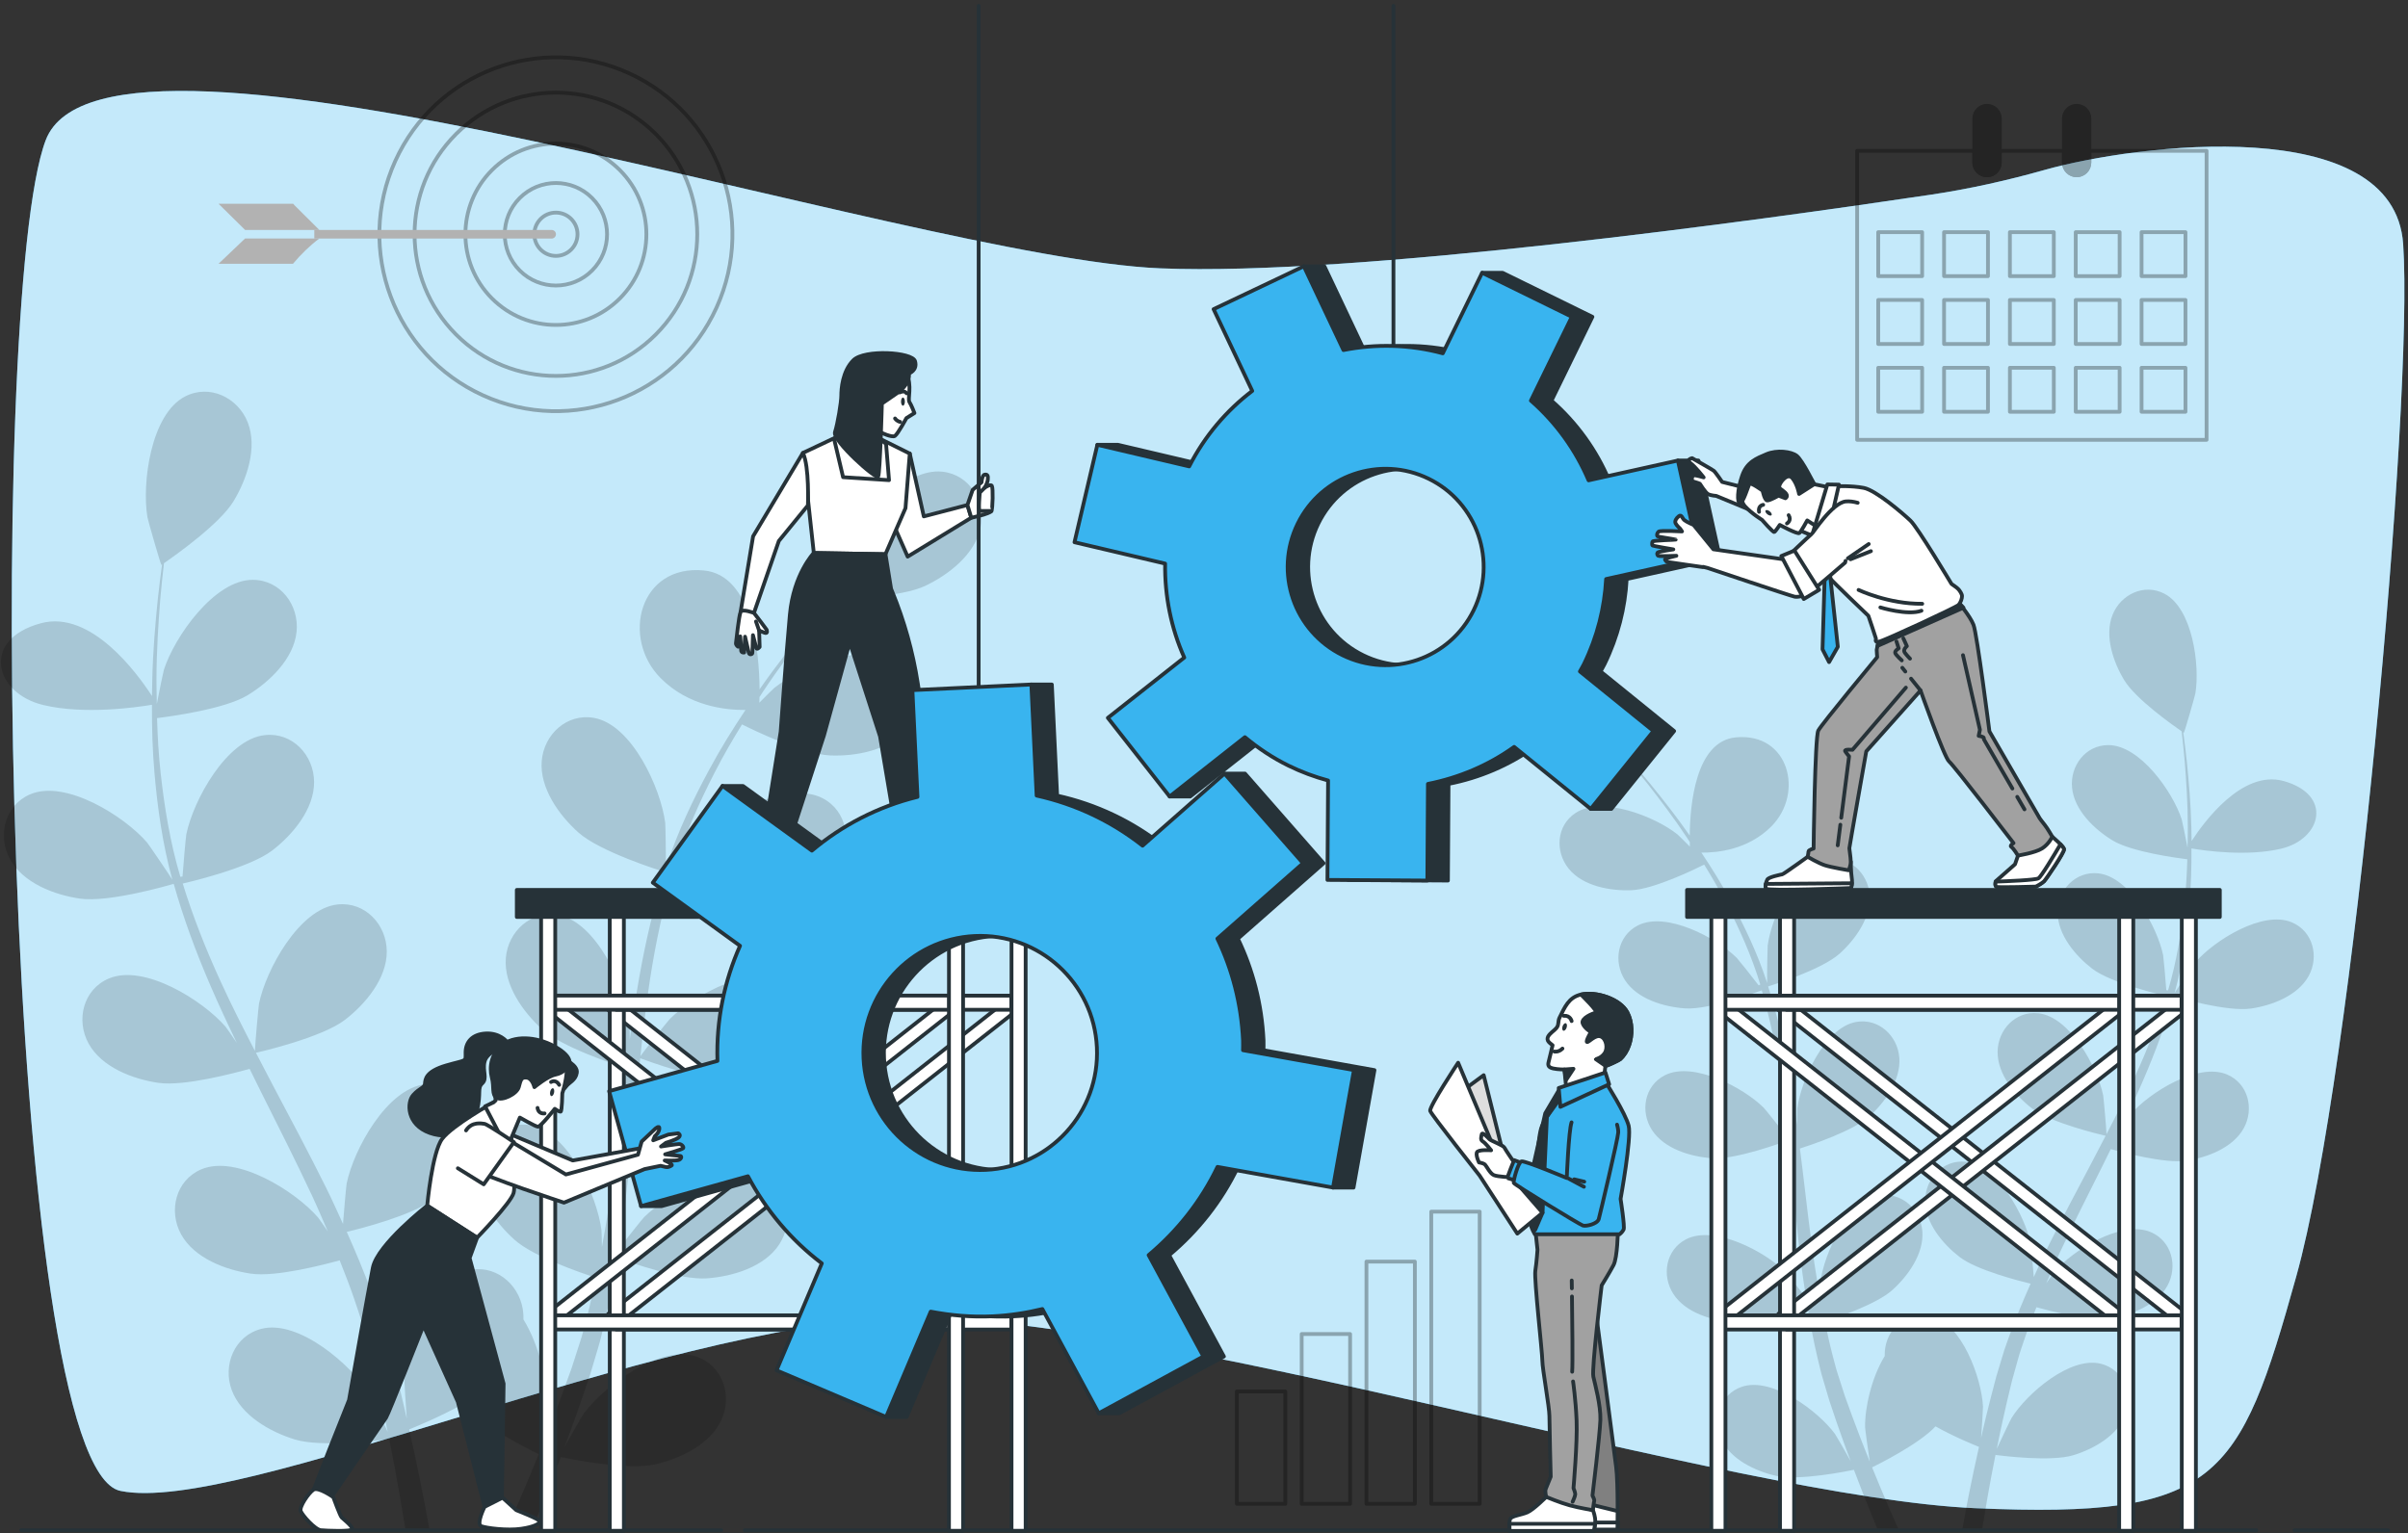 <svg width="636" height="405" viewBox="0 0 636 405" fill="none" xmlns="http://www.w3.org/2000/svg">
<rect x="0" y="0" width="636" height="405" fill="#333333" stroke="none"/>
<g clip-path="url(#clip0_275_23995)">
<path d="M540.105 44.871C530.248 47.651 520.233 49.904 510.086 51.417C464.041 58.289 357.906 73.002 306.462 70.89C239.684 68.153 28.055 -5.046 12.072 37.04C-3.921 79.126 0.784 387.48 31.82 393.886C62.857 400.291 172.907 349.97 237.806 348.139C302.705 346.309 457.897 395.716 521.857 398.461C585.817 401.206 591.461 391.14 606.505 337.158C621.558 283.176 637.542 105.664 634.724 64.493C632.328 29.49 564.014 38.122 540.105 44.871Z" fill="#39B4EF"/>
<path opacity="0.7" d="M540.105 44.871C530.248 47.651 520.233 49.904 510.086 51.417C464.041 58.289 357.906 73.002 306.462 70.89C239.684 68.153 28.055 -5.046 12.072 37.04C-3.921 79.126 0.784 387.48 31.82 393.886C62.857 400.291 172.907 349.97 237.806 348.139C302.705 346.309 457.897 395.716 521.857 398.461C585.817 401.206 591.461 391.14 606.505 337.158C621.558 283.176 637.542 105.664 634.724 64.493C632.328 29.49 564.014 38.122 540.105 44.871Z" fill="white"/>
<path opacity="0.15" d="M11.44 186.263C22.263 188.85 35.938 186.897 40.133 186.193C40.107 192.026 40.256 198.159 40.827 204.539C41.617 213.426 42.889 222.726 45.444 232.141C45.47 232.247 45.514 232.353 45.549 232.458C43.951 229.942 39.238 223.043 38.817 222.55C32.874 215.661 17.348 205.859 7.982 209.845C1.232 212.713 -0.743 220.817 2.645 226.994C6.104 233.303 14.389 236.427 21.104 237.403C28.679 238.512 44.618 233.875 45.882 233.505C48.401 242.454 51.702 251.42 55.546 260.316C57.741 265.402 60.102 270.461 62.542 275.503C61.085 273.365 59.768 271.473 59.557 271.227C53.615 264.337 38.088 254.535 28.723 258.521C21.973 261.389 19.998 269.493 23.386 275.67C26.845 281.979 35.13 285.103 41.845 286.08C48.656 287.074 62.331 283.396 65.93 282.375C66.886 284.302 67.817 286.229 68.774 288.147C73.391 297.36 78.034 306.537 82.317 315.671C83.827 318.891 85.196 322.121 86.583 325.341C85.293 323.449 84.187 321.857 83.993 321.637C78.051 314.747 62.524 304.945 53.159 308.931C46.409 311.799 44.434 319.903 47.822 326.08C51.281 332.389 59.566 335.513 66.281 336.489C72.785 337.44 85.433 334.158 89.716 332.97C91.033 336.313 92.358 339.657 93.482 342.957C94.201 345.227 95.044 347.365 95.641 349.679C96.273 351.967 96.905 354.228 97.528 356.463C98.573 360.819 99.67 365.315 100.583 369.591C101.241 372.557 101.811 375.408 102.391 378.267C100.925 375.047 97.923 368.8 97.616 368.307C92.779 360.599 78.92 348.544 69.055 351.061C61.954 352.873 58.776 360.581 61.19 367.198C63.657 373.965 71.372 378.303 77.858 380.291C85.003 382.482 100.82 380.476 102.794 380.212C103.742 384.955 104.62 389.565 105.375 393.938C106.007 397.529 106.577 400.978 107.104 404.277H113.468C112.818 400.643 112.107 396.825 111.308 392.83C110.369 388.017 109.263 382.887 108.078 377.634C109.263 377.159 116.013 374.422 121.99 371.079C127.195 376.736 140.546 383.353 142.275 384.189C140.458 388.668 138.65 393.006 136.877 397.071C135.797 399.57 134.735 401.954 133.691 404.286H140.423C141.09 402.702 141.757 401.083 142.433 399.42C144.293 394.88 146.198 389.996 148.103 384.955C150.016 385.359 165.675 388.545 172.978 386.89C179.596 385.395 187.609 381.637 190.576 375.073C193.481 368.65 190.883 360.731 183.932 358.39C174.286 355.143 159.566 366.125 154.168 373.454C153.852 373.885 150.92 378.962 149.121 382.201C149.893 380.142 150.657 378.144 151.421 376.015C152.957 371.809 154.37 367.568 155.906 363.01C156.573 360.784 157.24 358.531 157.916 356.261C158.636 354.026 159.118 351.562 159.733 349.195C161.041 343.678 162.103 338.012 163.051 332.292C166.728 333.639 179.859 338.214 186.653 337.73C193.42 337.255 201.916 334.756 205.831 328.729C209.667 322.824 208.298 314.597 201.785 311.227C192.744 306.555 176.532 315.169 170.09 321.593C169.686 321.997 165.587 327.127 163.384 329.987C163.928 326.538 164.481 323.106 164.911 319.604C166.167 309.494 167.114 299.217 168.115 288.966C168.422 285.824 168.756 282.701 169.089 279.577C170.388 280.07 185.88 285.851 193.499 285.314C200.266 284.839 208.763 282.34 212.677 276.313C216.513 270.408 215.144 262.181 208.631 258.811C199.59 254.139 183.379 262.753 176.936 269.177C176.453 269.661 170.555 277.052 169.151 279.005C169.879 272.116 170.66 265.252 171.714 258.521C173.153 249.229 175.075 240.201 177.577 231.587C178.183 231.816 194.315 237.922 202.118 237.377C208.886 236.902 217.382 234.403 221.297 228.375C225.132 222.471 223.763 214.244 217.25 210.874C208.21 206.202 191.998 214.816 185.556 221.239C185.134 221.662 180.64 227.284 178.56 230.012C178.279 229.862 178.332 229.889 178.042 229.748C180.842 220.553 184.704 212 188.715 204.169C191.033 199.629 193.499 195.423 195.983 191.384C198.871 192.827 212.151 199.294 219.225 199.576C226.01 199.849 234.717 198.3 239.273 192.739C243.731 187.293 243.275 178.96 237.166 174.903C228.687 169.263 211.633 176.047 204.532 181.723C204.269 181.934 202.478 183.703 200.556 185.647C200.574 185.225 200.582 184.732 200.591 184.169C200.872 183.729 201.162 183.271 201.442 182.849C205.699 176.426 209.992 170.803 213.836 165.858C216.048 163.06 218.093 160.579 220.042 158.273C223.614 158.212 238.009 157.772 244.311 154.806C250.455 151.912 257.477 146.518 258.96 139.478C260.417 132.58 256.178 125.4 248.893 124.617C238.772 123.526 226.756 137.419 223.061 145.743C222.745 146.465 219.032 158.282 219.225 158.282C219.225 158.282 219.401 158.282 219.445 158.282C217.531 160.464 215.504 162.822 213.336 165.444C209.403 170.293 204.997 175.801 200.617 182.119C200.538 172.308 198.8 151.938 185.889 150.706C168.844 149.078 163.972 168.612 174.522 179.189C181.922 186.606 191.708 187.618 196.896 187.565C193.631 192.458 190.339 197.711 187.276 203.412C183.045 211.252 178.99 219.726 175.944 228.991C175.909 229.097 175.883 229.211 175.857 229.317C175.909 226.325 175.778 217.966 175.69 217.333C174.522 208.296 166.965 191.534 156.968 189.677C149.762 188.34 143.653 194.006 143.082 201.028C142.494 208.208 147.69 215.388 152.746 219.919C158.451 225.032 174.294 229.977 175.558 230.373C172.732 239.225 170.555 248.534 168.861 258.081C167.887 263.536 167.079 269.062 166.342 274.614C166.307 272.027 166.254 269.722 166.21 269.397C165.043 260.36 157.486 243.598 147.488 241.741C140.282 240.404 134.173 246.07 133.603 253.092C133.015 260.272 138.211 267.452 143.267 271.984C148.401 276.585 161.822 281.073 165.394 282.217C165.131 284.346 164.85 286.476 164.595 288.614C163.375 298.847 162.199 309.072 160.742 319.058C160.233 322.578 159.601 326.027 158.978 329.477C158.943 327.18 158.89 325.244 158.855 324.954C157.688 315.917 150.139 299.155 140.124 297.298C132.918 295.961 126.809 301.628 126.239 308.649C125.651 315.82 130.847 323.009 135.902 327.541C140.8 331.931 153.159 336.19 157.389 337.563C156.643 341.083 155.906 344.602 155.028 347.972C154.379 350.26 153.905 352.513 153.123 354.774C152.395 357.035 151.675 359.261 150.964 361.479C149.437 365.693 147.883 370.049 146.286 374.114C145.198 376.956 144.109 379.64 143.021 382.35C143.574 378.848 144.504 371.976 144.522 371.395C144.662 365.342 142.52 355.504 138.255 348.597C138.281 347.708 138.228 346.811 138.088 345.931C136.973 338.971 130.452 333.797 123.368 335.689C113.538 338.311 107.297 355.619 106.832 364.708C106.806 365.245 107.157 371.096 107.438 374.792C106.946 372.645 106.49 370.559 105.954 368.36C104.927 364.004 103.769 359.684 102.54 355.029C101.873 352.803 101.188 350.559 100.504 348.289C99.872 346.019 98.915 343.713 98.125 341.391C96.176 336.058 93.947 330.752 91.586 325.455C95.395 324.54 108.86 321.1 114.266 316.938C119.647 312.794 125.361 306.018 125.308 298.821C125.256 291.773 119.594 285.666 112.3 286.458C102.189 287.558 93.403 303.713 91.568 312.635C91.454 313.19 90.857 319.745 90.594 323.344C89.146 320.167 87.724 316.999 86.153 313.832C81.632 304.707 76.77 295.609 71.96 286.511C70.485 283.721 69.055 280.932 67.597 278.143C68.958 277.835 85.055 274.086 91.112 269.432C96.492 265.287 102.206 258.512 102.154 251.315C102.101 244.266 96.44 238.16 89.146 238.952C79.025 240.052 70.248 256.207 68.414 265.129C68.273 265.798 67.431 275.23 67.325 277.633C64.139 271.482 61.023 265.331 58.197 259.137C54.282 250.593 50.912 241.996 48.261 233.426C48.893 233.285 65.71 229.449 71.916 224.68C77.296 220.535 83.01 213.76 82.958 206.562C82.905 199.514 77.244 193.408 69.95 194.209C59.83 195.309 51.052 211.464 49.218 220.386C49.095 220.975 48.445 228.155 48.208 231.578C47.892 231.613 47.945 231.605 47.629 231.64C44.899 222.418 43.416 213.153 42.45 204.398C41.88 199.33 41.626 194.455 41.476 189.712C44.68 189.325 59.312 187.372 65.368 183.694C71.17 180.174 77.595 174.068 78.332 166.905C79.052 159.892 74.093 153.205 66.764 153.187C56.591 153.17 46.093 168.26 43.293 176.927C43.144 177.402 42.117 182.356 41.424 185.981C41.389 183.835 41.318 181.626 41.327 179.576C41.345 171.859 41.827 164.802 42.31 158.546C42.608 154.991 42.96 151.788 43.311 148.788C46.26 146.755 58.021 138.431 61.647 132.474C65.175 126.667 68.071 118.282 65.43 111.585C62.849 105.03 55.362 101.387 48.858 104.757C39.817 109.438 37.439 127.679 38.94 136.663C39.071 137.437 42.486 149.351 42.635 149.245C42.635 149.245 42.775 149.149 42.81 149.122C42.415 152 42.02 155.088 41.661 158.467C41.037 164.723 40.397 171.789 40.221 179.532C40.186 180.948 40.168 182.418 40.142 183.879C36.263 177.886 24.027 161.08 10.808 164.653C-5.184 168.973 -1.489 183.175 11.44 186.263Z" fill="black"/>
<path opacity="0.15" d="M602.504 224.213C593.569 226.343 582.273 224.741 578.806 224.152C578.832 228.965 578.709 234.033 578.235 239.304C577.586 246.642 576.532 254.324 574.417 262.102C574.391 262.19 574.355 262.278 574.329 262.366C575.655 260.281 579.543 254.588 579.885 254.183C584.792 248.499 597.615 240.395 605.357 243.686C610.93 246.062 612.563 252.749 609.763 257.852C606.902 263.061 600.064 265.639 594.517 266.449C588.259 267.364 575.102 263.536 574.048 263.228C571.968 270.62 569.238 278.028 566.061 285.376C564.253 289.582 562.295 293.752 560.285 297.914C561.488 296.155 562.576 294.58 562.752 294.377C567.658 288.684 580.482 280.589 588.224 283.88C593.797 286.256 595.43 292.943 592.63 298.046C589.768 303.255 582.931 305.834 577.384 306.643C571.757 307.461 560.47 304.426 557.494 303.581C556.704 305.174 555.932 306.766 555.142 308.35C551.333 315.961 547.488 323.537 543.96 331.078C542.713 333.735 541.581 336.401 540.44 339.068C541.511 337.501 542.424 336.19 542.582 336.006C547.488 330.313 560.312 322.217 568.053 325.508C573.627 327.884 575.26 334.571 572.46 339.675C569.598 344.884 562.761 347.462 557.213 348.271C551.842 349.055 541.397 346.344 537.859 345.359C536.771 348.122 535.683 350.885 534.752 353.612C534.164 355.487 533.462 357.255 532.971 359.165C532.444 361.048 531.926 362.922 531.408 364.77C530.548 368.368 529.635 372.082 528.88 375.61C528.336 378.065 527.871 380.414 527.388 382.773C528.599 380.115 531.075 374.95 531.338 374.545C535.332 368.175 546.777 358.223 554.923 360.3C560.786 361.796 563.41 368.157 561.418 373.63C559.381 379.218 553.009 382.799 547.646 384.444C541.748 386.257 528.678 384.603 527.046 384.383C526.265 388.298 525.536 392.108 524.913 395.725C524.395 398.69 523.921 401.541 523.491 404.26H518.242C518.778 401.259 519.366 398.109 520.024 394.801C520.805 390.824 521.718 386.591 522.692 382.253C521.709 381.866 516.136 379.605 511.203 376.833C506.902 381.505 495.878 386.97 494.456 387.665C495.957 391.36 497.449 394.942 498.915 398.303C499.81 400.362 500.688 402.333 501.548 404.26H495.992C495.448 402.949 494.895 401.611 494.333 400.247C492.797 396.499 491.226 392.46 489.655 388.307C488.075 388.641 475.137 391.272 469.116 389.909C463.647 388.668 457.029 385.571 454.58 380.15C452.184 374.845 454.326 368.307 460.066 366.371C468.036 363.687 480.193 372.759 484.643 378.813C484.906 379.174 487.329 383.362 488.812 386.037C488.18 384.33 487.539 382.685 486.916 380.925C485.643 377.449 484.476 373.947 483.212 370.181C482.659 368.342 482.106 366.485 481.553 364.602C480.956 362.755 480.561 360.722 480.052 358.769C478.973 354.211 478.095 349.538 477.314 344.805C474.277 345.913 463.437 349.697 457.819 349.301C452.228 348.905 445.215 346.846 441.976 341.866C438.808 336.982 439.94 330.198 445.32 327.409C452.79 323.546 466.175 330.664 471.494 335.97C471.828 336.305 475.216 340.537 477.033 342.904C476.585 340.062 476.129 337.22 475.769 334.325C474.733 325.975 473.943 317.483 473.127 309.019C472.872 306.423 472.591 303.845 472.328 301.258C471.249 301.663 458.46 306.441 452.167 305.992C446.576 305.596 439.563 303.537 436.324 298.557C433.155 293.673 434.287 286.889 439.668 284.1C447.137 280.237 460.523 287.355 465.842 292.661C466.246 293.057 471.108 299.164 472.275 300.783C471.679 295.09 471.029 289.423 470.16 283.871C468.975 276.198 467.387 268.737 465.315 261.627C464.815 261.821 451.491 266.863 445.048 266.405C439.457 266.009 432.444 263.95 429.205 258.97C426.037 254.086 427.169 247.302 432.549 244.513C440.019 240.65 453.404 247.769 458.723 253.074C459.074 253.426 462.787 258.072 464.499 260.325C464.736 260.202 464.692 260.228 464.929 260.105C462.62 252.511 459.426 245.446 456.117 238.978C454.203 235.23 452.167 231.754 450.113 228.419C447.725 229.616 436.763 234.948 430.917 235.186C425.317 235.406 418.12 234.139 414.354 229.537C410.668 225.032 411.045 218.16 416.092 214.807C423.096 210.144 437.184 215.749 443.047 220.439C443.267 220.615 444.741 222.075 446.33 223.677C446.321 223.325 446.304 222.92 446.304 222.454C446.067 222.093 445.838 221.715 445.601 221.363C442.082 216.057 438.544 211.411 435.367 207.328C433.541 205.023 431.847 202.964 430.241 201.063C427.292 201.01 415.399 200.65 410.202 198.203C405.129 195.819 399.327 191.358 398.099 185.542C396.896 179.84 400.398 173.918 406.411 173.267C414.767 172.369 424.694 183.843 427.748 190.715C428.012 191.314 431.075 201.072 430.917 201.072C430.917 201.072 430.776 201.072 430.741 201.072C432.321 202.876 433.998 204.82 435.788 206.985C439.036 210.988 442.67 215.538 446.295 220.755C446.365 212.651 447.796 195.828 458.46 194.807C472.539 193.461 476.559 209.598 467.843 218.336C461.725 224.469 453.65 225.296 449.367 225.252C452.07 229.29 454.782 233.637 457.31 238.345C460.804 244.821 464.157 251.816 466.667 259.471C466.693 259.559 466.711 259.647 466.746 259.735C466.702 257.272 466.816 250.364 466.877 249.836C467.843 242.375 474.084 228.525 482.343 226.994C488.294 225.894 493.341 230.566 493.815 236.374C494.298 242.304 490.014 248.235 485.836 251.974C481.123 256.198 468.036 260.281 466.992 260.606C469.326 267.918 471.126 275.609 472.521 283.493C473.32 287.998 473.996 292.565 474.602 297.149C474.637 295.011 474.68 293.11 474.707 292.837C475.672 285.376 481.913 271.535 490.172 270.004C496.123 268.904 501.17 273.576 501.644 279.384C502.127 285.314 497.844 291.245 493.666 294.984C489.426 298.785 478.341 302.49 475.391 303.431C475.611 305.191 475.848 306.951 476.05 308.711C477.059 317.167 478.025 325.605 479.227 333.859C479.648 336.762 480.175 339.613 480.684 342.464C480.71 340.563 480.754 338.971 480.789 338.724C481.755 331.263 487.996 317.422 496.255 315.891C502.206 314.791 507.253 319.463 507.727 325.271C508.21 331.192 503.926 337.132 499.74 340.871C495.693 344.497 485.494 348.016 481.992 349.151C482.606 352.055 483.212 354.967 483.941 357.748C484.476 359.64 484.862 361.496 485.512 363.371C486.109 365.236 486.705 367.084 487.293 368.905C488.557 372.381 489.839 375.98 491.155 379.341C492.051 381.69 492.955 383.908 493.85 386.143C493.394 383.256 492.621 377.581 492.613 377.097C492.498 372.099 494.271 363.978 497.791 358.267C497.774 357.528 497.809 356.789 497.932 356.059C498.853 350.313 504.242 346.036 510.088 347.603C518.207 349.767 523.359 364.057 523.746 371.571C523.772 372.011 523.482 376.851 523.245 379.895C523.658 378.127 524.026 376.402 524.474 374.581C525.326 370.982 526.282 367.409 527.292 363.564C527.845 361.725 528.406 359.869 528.977 357.994C529.495 356.12 530.285 354.211 530.934 352.301C532.54 347.902 534.384 343.52 536.332 339.138C533.19 338.381 522.069 335.539 517.601 332.107C513.151 328.685 508.438 323.088 508.482 317.14C508.526 311.315 513.204 306.282 519.225 306.933C527.581 307.84 534.831 321.188 536.35 328.553C536.446 329.01 536.938 334.422 537.157 337.396C538.351 334.774 539.527 332.152 540.826 329.547C544.557 322.006 548.577 314.492 552.544 306.977C553.764 304.672 554.949 302.367 556.143 300.061C555.019 299.806 541.73 296.709 536.727 292.864C532.277 289.441 527.564 283.845 527.608 277.897C527.652 272.072 532.33 267.03 538.351 267.69C546.707 268.596 553.957 281.944 555.476 289.309C555.59 289.863 556.292 297.65 556.371 299.639C559.004 294.562 561.576 289.476 563.91 284.364C567.141 277.307 569.923 270.206 572.117 263.132C571.599 263.017 557.705 259.85 552.579 255.908C548.129 252.485 543.416 246.889 543.459 240.94C543.503 235.115 548.182 230.082 554.203 230.734C562.559 231.64 569.809 244.988 571.327 252.353C571.424 252.837 571.968 258.767 572.161 261.592C572.424 261.618 572.372 261.618 572.635 261.645C574.891 254.033 576.111 246.369 576.91 239.145C577.375 234.966 577.594 230.936 577.717 227.012C575.066 226.686 562.989 225.076 557.986 222.04C553.193 219.128 547.892 214.086 547.278 208.173C546.681 202.383 550.78 196.857 556.836 196.848C565.236 196.831 573.908 209.299 576.225 216.453C576.348 216.84 577.191 220.94 577.77 223.932C577.796 222.163 577.858 220.333 577.849 218.635C577.84 212.264 577.436 206.431 577.041 201.266C576.796 198.335 576.506 195.687 576.216 193.206C573.785 191.525 564.069 184.653 561.075 179.734C558.161 174.939 555.774 168.014 557.951 162.479C560.084 157.059 566.263 154.059 571.643 156.839C579.104 160.711 581.07 175.775 579.841 183.192C579.736 183.835 576.918 193.672 576.787 193.584C576.787 193.584 576.664 193.505 576.638 193.487C576.962 195.863 577.287 198.415 577.586 201.204C578.095 206.369 578.63 212.212 578.779 218.608C578.806 219.779 578.823 220.993 578.841 222.198C582.044 217.253 592.147 203.368 603.066 206.316C616.241 209.941 613.195 221.671 602.504 224.213Z" fill="black"/>
<g opacity="0.3">
<path d="M582.797 39.847V116.196H490.504V39.847H521.435V42.935C521.435 44.8 522.954 46.314 524.806 46.314C526.658 46.314 528.176 44.792 528.176 42.935V39.847H545.116V42.935C545.116 44.8 546.635 46.314 548.487 46.314C550.348 46.314 551.848 44.792 551.848 42.935V39.847H582.797Z" stroke="black" stroke-miterlimit="10" stroke-linecap="round" stroke-linejoin="round"/>
<path d="M507.673 61.334H496.078V72.957H507.673V61.334Z" stroke="black" stroke-miterlimit="10" stroke-linecap="round" stroke-linejoin="round"/>
<path d="M525.06 61.334H513.465V72.957H525.06V61.334Z" stroke="black" stroke-miterlimit="10" stroke-linecap="round" stroke-linejoin="round"/>
<path d="M542.45 61.334H530.855V72.957H542.45V61.334Z" stroke="black" stroke-miterlimit="10" stroke-linecap="round" stroke-linejoin="round"/>
<path d="M559.837 61.334H548.242V72.957H559.837V61.334Z" stroke="black" stroke-miterlimit="10" stroke-linecap="round" stroke-linejoin="round"/>
<path d="M577.224 61.334H565.629V72.957H577.224V61.334Z" stroke="black" stroke-miterlimit="10" stroke-linecap="round" stroke-linejoin="round"/>
<path d="M507.673 79.249H496.078V90.873H507.673V79.249Z" stroke="black" stroke-miterlimit="10" stroke-linecap="round" stroke-linejoin="round"/>
<path d="M525.06 79.249H513.465V90.873H525.06V79.249Z" stroke="black" stroke-miterlimit="10" stroke-linecap="round" stroke-linejoin="round"/>
<path d="M542.45 79.249H530.855V90.873H542.45V79.249Z" stroke="black" stroke-miterlimit="10" stroke-linecap="round" stroke-linejoin="round"/>
<path d="M559.837 79.249H548.242V90.873H559.837V79.249Z" stroke="black" stroke-miterlimit="10" stroke-linecap="round" stroke-linejoin="round"/>
<path d="M577.224 79.249H565.629V90.873H577.224V79.249Z" stroke="black" stroke-miterlimit="10" stroke-linecap="round" stroke-linejoin="round"/>
<path d="M507.673 97.164H496.078V108.787H507.673V97.164Z" stroke="black" stroke-miterlimit="10" stroke-linecap="round" stroke-linejoin="round"/>
<path d="M525.06 97.164H513.465V108.787H525.06V97.164Z" stroke="black" stroke-miterlimit="10" stroke-linecap="round" stroke-linejoin="round"/>
<path d="M542.45 97.164H530.855V108.787H542.45V97.164Z" stroke="black" stroke-miterlimit="10" stroke-linecap="round" stroke-linejoin="round"/>
<path d="M559.837 97.164H548.242V108.787H559.837V97.164Z" stroke="black" stroke-miterlimit="10" stroke-linecap="round" stroke-linejoin="round"/>
<path d="M577.224 97.164H565.629V108.787H577.224V97.164Z" stroke="black" stroke-miterlimit="10" stroke-linecap="round" stroke-linejoin="round"/>
<path d="M528.186 31.312V42.935C528.186 44.8 526.668 46.314 524.816 46.314C522.964 46.314 521.445 44.792 521.445 42.935V31.312C521.445 29.446 522.964 27.942 524.816 27.942C526.668 27.942 528.186 29.446 528.186 31.312Z" fill="black" stroke="black" stroke-miterlimit="10" stroke-linecap="round" stroke-linejoin="round"/>
<path d="M551.849 31.312V42.935C551.849 44.8 550.348 46.314 548.488 46.314C546.627 46.314 545.117 44.792 545.117 42.935V31.312C545.117 29.446 546.636 27.942 548.488 27.942C550.348 27.942 551.849 29.446 551.849 31.312Z" fill="black" stroke="black" stroke-miterlimit="10" stroke-linecap="round" stroke-linejoin="round"/>
</g>
<g opacity="0.3">
<path d="M339.472 367.612H326.684V397.3H339.472V367.612Z" stroke="black" stroke-miterlimit="10" stroke-linecap="round" stroke-linejoin="round"/>
<path d="M356.589 352.433H343.801V397.3H356.589V352.433Z" stroke="black" stroke-miterlimit="10" stroke-linecap="round" stroke-linejoin="round"/>
<path d="M373.695 333.304H360.906V397.3H373.695V333.304Z" stroke="black" stroke-miterlimit="10" stroke-linecap="round" stroke-linejoin="round"/>
<path d="M390.812 320.105H378.023V397.3H390.812V320.105Z" stroke="black" stroke-miterlimit="10" stroke-linecap="round" stroke-linejoin="round"/>
</g>
<g opacity="0.3">
<path d="M189.262 81.234C199.921 57.74 189.563 30.032 166.127 19.347C142.691 8.662 115.051 19.046 104.393 42.54C93.734 66.034 104.092 93.742 127.528 104.427C150.965 115.112 178.604 104.728 189.262 81.234Z" stroke="black" stroke-miterlimit="10"/>
<path d="M173.223 88.353C187.801 73.739 187.801 50.044 173.223 35.43C158.645 20.816 135.009 20.816 120.431 35.43C105.853 50.044 105.853 73.739 120.431 88.353C135.009 102.967 158.645 102.967 173.223 88.353Z" stroke="black" stroke-miterlimit="10"/>
<path d="M163.724 78.834C173.057 69.477 173.057 54.306 163.724 44.95C154.39 35.593 139.257 35.593 129.924 44.95C120.59 54.306 120.59 69.477 129.924 78.834C139.257 88.19 154.39 88.19 163.724 78.834Z" stroke="black" stroke-miterlimit="10"/>
<path d="M156.378 71.467C161.653 66.178 161.653 57.604 156.378 52.316C151.102 47.028 142.55 47.028 137.274 52.316C131.999 57.604 131.999 66.178 137.274 71.467C142.55 76.755 151.102 76.755 156.378 71.467Z" stroke="black" stroke-miterlimit="10"/>
<path d="M152.532 61.888C152.532 58.73 149.977 56.169 146.826 56.169C143.675 56.169 141.121 58.73 141.121 61.888C141.121 65.047 143.675 67.608 146.826 67.608C149.977 67.608 152.532 65.047 152.532 61.888Z" stroke="black" stroke-miterlimit="10"/>
</g>
<path d="M145.708 63.023H83.012V60.753H145.708C146.331 60.753 146.84 61.264 146.84 61.888C146.831 62.513 146.331 63.023 145.708 63.023Z" fill="#B2B2B2"/>
<path d="M77.436 53.828L77.788 54.233L84.344 60.753H64.736L57.723 53.828H77.436Z" fill="#B2B2B2"/>
<path d="M57.723 69.684L64.736 63.006H84.344C81.79 64.924 79.473 67.194 77.384 69.684H57.723Z" fill="#B2B2B2"/>
<path d="M606.023 404.286H630.784" stroke="#263238" stroke-miterlimit="10" stroke-linecap="round" stroke-linejoin="round"/>
<path d="M196.695 404.286H595.966" stroke="#263238" stroke-miterlimit="10" stroke-linecap="round" stroke-linejoin="round"/>
<path d="M5.578 404.286H190.507" stroke="#263238" stroke-miterlimit="10" stroke-linecap="round" stroke-linejoin="round"/>
<path d="M421.629 347.611L423.718 363.45C423.718 363.45 426.272 383.019 426.852 387.559C427.431 392.099 427.203 404.093 427.203 404.093H418.259L418.145 387.207L418.373 358.329L421.629 347.611Z" fill="#808080" stroke="#263238" stroke-miterlimit="10" stroke-linecap="round" stroke-linejoin="round"/>
<path d="M427.248 399.218C427.239 401.99 427.204 404.093 427.204 404.093H418.26L418.207 397L427.248 399.218Z" fill="white" stroke="#263238" stroke-miterlimit="10" stroke-linecap="round" stroke-linejoin="round"/>
<path d="M427.229 402.236C427.22 403.01 427.212 403.582 427.203 403.881C427.203 403.89 427.203 403.899 427.203 403.899C427.203 403.934 427.203 403.978 427.203 404.005C427.203 404.005 427.203 404.005 427.203 404.013C427.203 404.075 427.203 404.101 427.203 404.101H418.259L418.25 402.236H427.229Z" fill="white" stroke="#263238" stroke-miterlimit="10" stroke-linecap="round" stroke-linejoin="round"/>
<path d="M408.384 395.478C408.384 395.478 405.013 398.857 403.389 399.552C401.766 400.247 399.211 400.485 398.86 401.303C398.509 402.122 398.746 404.445 398.746 404.445H420.935C420.935 404.445 421.514 402.465 421.286 401.066C421.058 399.667 420.707 398.972 420.707 398.972C420.707 398.972 409.779 395.364 408.384 395.478Z" fill="white" stroke="#263238" stroke-miterlimit="10" stroke-linecap="round" stroke-linejoin="round"/>
<path d="M420.936 404.445H398.747C398.747 404.445 398.65 403.486 398.676 402.579H421.296C421.19 403.574 420.936 404.445 420.936 404.445Z" fill="white" stroke="#263238" stroke-miterlimit="10" stroke-linecap="round" stroke-linejoin="round"/>
<path d="M427.325 325.139C427.325 325.139 427.211 332.24 426.167 334.219C425.122 336.199 423.033 339.578 423.033 339.578C423.033 339.578 420.365 361.584 420.83 363.687C421.295 365.782 422.805 371.255 422.691 375.1C422.577 378.945 420.602 395.126 420.602 395.126C420.602 395.126 421.181 396.173 421.067 396.525C420.953 396.877 420.716 398.972 420.716 398.972C420.716 398.972 417.117 398.391 414.563 397.687C412.009 396.992 408.41 395.478 408.41 395.478C408.41 395.478 407.945 394.079 408.296 393.27C408.647 392.451 409.578 390.129 409.578 390.129C409.578 390.129 409.226 376.384 409.226 374.061C409.226 371.73 407.366 361.602 407.366 359.508C407.366 357.414 405.163 337.959 405.505 335.75C405.856 333.542 406.084 330.163 406.084 330.163L405.505 324.919L427.325 325.139Z" fill="#A1A1A1" stroke="#263238" stroke-miterlimit="10" stroke-linecap="round" stroke-linejoin="round"/>
<path d="M415.188 342.517C415.275 348.923 415.407 360.564 415.24 362.403" stroke="#263238" stroke-miterlimit="10" stroke-linecap="round" stroke-linejoin="round"/>
<path d="M415.125 338.293C415.125 338.293 415.134 339.076 415.16 340.37" stroke="#263238" stroke-miterlimit="10" stroke-linecap="round" stroke-linejoin="round"/>
<path d="M415.477 364.963C415.477 364.963 416.171 369.618 416.408 375.329C416.645 381.039 415.591 393.147 415.591 393.147C415.591 393.147 416.057 394.308 416.057 394.774C416.057 395.241 415.363 396.754 415.363 396.754" stroke="#263238" stroke-miterlimit="10" stroke-linecap="round" stroke-linejoin="round"/>
<path d="M424.21 286.106C424.21 286.106 429.362 294.21 430.161 297.413C430.96 300.616 428.028 316.735 428.028 316.735C428.028 316.735 429.187 324.127 428.827 324.839C428.476 325.552 427.765 326.089 427.765 326.089H405.383C405.383 326.089 404.408 324.399 404.321 323.511C404.233 322.622 404.057 321.637 404.496 320.123C404.944 318.61 406.006 301.24 407.068 298.037C408.13 294.835 412.756 288.957 412.756 288.957L424.21 286.106Z" fill="#39B4EF" stroke="#263238" stroke-miterlimit="10" stroke-linecap="round" stroke-linejoin="round"/>
<path d="M408.736 274.289C408.885 273.207 410.614 272.283 411.193 271.447C411.799 270.576 411.43 269.819 411.896 268.877C413.282 266.088 414.318 263.475 417.574 262.744C421.612 261.838 427.932 263.906 429.81 267.452C431.188 270.039 431.223 273.471 430.258 276.198C429.775 277.571 429.011 278.873 427.914 279.85C427.589 280.14 423.999 281.821 424.026 281.574L423.675 284.425L413.633 287.004L413.186 282.551C413.186 282.551 411.413 282.551 410.254 282.287C409.096 282.023 408.744 281.574 409.008 280.598C409.271 279.621 410.07 276.145 410.07 276.145C409.684 275.829 409.078 275.415 408.85 274.975C408.736 274.729 408.701 274.5 408.736 274.289Z" fill="white" stroke="#263238" stroke-miterlimit="10" stroke-linecap="round" stroke-linejoin="round"/>
<path d="M412.703 271.139C412.528 271.684 412.615 272.203 412.914 272.3C413.212 272.397 413.59 272.036 413.774 271.491C413.949 270.945 413.862 270.426 413.563 270.329C413.265 270.233 412.887 270.593 412.703 271.139Z" fill="#263238"/>
<path d="M415.099 269.757C415.099 269.757 414.756 268.2 413.027 268.367" stroke="#263238" stroke-miterlimit="10" stroke-linecap="round" stroke-linejoin="round"/>
<path d="M410.516 277.808C410.516 277.808 411.639 278.072 412.675 277.025" stroke="#263238" stroke-miterlimit="10" stroke-linecap="round" stroke-linejoin="round"/>
<path d="M423.83 278.213C424.707 276.902 424.268 274.421 422.811 273.831C421.354 273.251 419.608 275.433 419.169 275.292C418.73 275.142 420.187 272.661 420.187 272.661C420.187 272.661 418.44 271.64 418.001 270.329C417.562 269.018 420.626 267.698 421.495 267.558C422.372 267.408 417.562 262.744 417.562 262.744C421.6 261.838 427.92 263.906 429.798 267.452C431.176 270.039 431.211 273.471 430.246 276.198C429.763 277.571 428.999 278.873 427.902 279.85C427.621 280.096 424.918 281.39 424.198 281.574C424.084 281.574 424.023 281.574 424.023 281.574L421.495 279.832C421.504 279.815 422.961 279.524 423.83 278.213Z" fill="#263238" stroke="#263238" stroke-miterlimit="10" stroke-linecap="round" stroke-linejoin="round"/>
<path d="M412.017 290.233L408.568 295.028L407.418 320.387L405.478 324.901L403.012 316.736L408.129 294.122L411.64 288.174L412.017 290.233Z" fill="#263238" stroke="#263238" stroke-miterlimit="10" stroke-linecap="round" stroke-linejoin="round"/>
<path d="M424.033 283.343L411.684 287.444L412.131 292.424L425.008 286.458L424.033 283.343Z" fill="#39B4EF" stroke="#263238" stroke-miterlimit="10" stroke-linecap="round" stroke-linejoin="round"/>
<path d="M413.191 282.542L415.588 282.366L413.639 285.305L413.191 282.542Z" fill="#263238" stroke="#263238" stroke-miterlimit="10" stroke-linecap="round" stroke-linejoin="round"/>
<path d="M379.883 292.872L391.873 284.056L397.648 307.303L395.875 309.256L379.883 292.872Z" fill="#DEDEDE" stroke="#263238" stroke-miterlimit="10" stroke-linecap="round" stroke-linejoin="round"/>
<path d="M385.123 280.765L396.49 307.84L407.418 320.396L400.756 325.913L390.802 310.594C390.802 310.594 378.101 294.562 377.742 293.497C377.399 292.424 385.123 280.765 385.123 280.765Z" fill="white" stroke="#263238" stroke-miterlimit="10" stroke-linecap="round" stroke-linejoin="round"/>
<path d="M406.074 309.01L399.517 306.529C399.517 306.529 397.621 303.757 397.332 303.167C397.042 302.587 393.838 301.416 393.399 300.976C392.96 300.536 391.503 298.935 391.363 299.665C391.223 300.396 390.924 301.126 391.653 301.566C392.381 302.006 393.838 303.898 393.838 303.898C393.838 303.898 390.345 303.607 390.055 304.478C389.766 305.358 390.635 307.109 390.635 307.109C390.635 307.109 391.802 307.259 392.232 307.69C392.671 308.13 393.54 310.022 394.558 310.462C395.576 310.902 399.219 311.042 399.219 311.042L403.3 314.254L406.074 309.01Z" fill="white" stroke="#263238" stroke-miterlimit="10" stroke-linecap="round" stroke-linejoin="round"/>
<path d="M401.815 307.215L399.902 306.493C399.902 306.493 397.988 311.174 398.164 311.236C398.339 311.298 400.139 311.834 400.139 311.834L401.815 307.215Z" fill="#39B4EF" stroke="#263238" stroke-miterlimit="10" stroke-linecap="round" stroke-linejoin="round"/>
<path d="M427.093 297.114C427.33 297.941 427.427 298.697 427.409 299.199C427.322 300.888 422.608 320.836 422.257 322.085C421.906 323.335 418.974 324.048 418.079 323.775C417.193 323.511 399.989 312.961 399.805 312.521C399.629 312.072 400.955 307.092 401.841 306.828C402.728 306.564 413.813 311.218 413.813 311.218C413.813 311.218 414.314 298.697 415.077 296.515" fill="#39B4EF"/>
<path d="M427.093 297.114C427.33 297.941 427.427 298.697 427.409 299.199C427.322 300.888 422.608 320.836 422.257 322.085C421.906 323.335 418.974 324.048 418.079 323.775C417.193 323.511 399.989 312.961 399.805 312.521C399.629 312.072 400.955 307.092 401.841 306.828C402.728 306.564 413.813 311.218 413.813 311.218C413.813 311.218 414.314 298.697 415.077 296.515" stroke="#263238" stroke-miterlimit="10" stroke-linecap="round" stroke-linejoin="round"/>
<path d="M414.352 311.395L418.345 313.533" stroke="#263238" stroke-miterlimit="10" stroke-linecap="round" stroke-linejoin="round"/>
<path d="M418.433 312.195L415.773 311.57" stroke="#263238" stroke-miterlimit="10" stroke-linecap="round" stroke-linejoin="round"/>
<path d="M240.29 119.83L243.994 136.425L255.519 133.416L256.537 136.777L239.729 147.054L236.086 138.774L240.29 119.83Z" fill="white" stroke="#263238" stroke-miterlimit="10" stroke-linecap="round" stroke-linejoin="round"/>
<path d="M223.491 114.26L212.062 119.663L214.941 146.086L233.865 146.412L239.158 134.243L240.29 119.83L231.75 115.589L223.491 114.26Z" fill="white" stroke="#263238" stroke-miterlimit="10" stroke-linecap="round" stroke-linejoin="round"/>
<path d="M220.324 116.064L222.677 126.069L234.807 126.852L234.026 117.243L231.761 115.589C231.752 115.589 222.08 113.125 220.324 116.064Z" fill="white" stroke="#263238" stroke-miterlimit="10" stroke-linecap="round" stroke-linejoin="round"/>
<path d="M233.533 94.77C236.07 95.114 238.422 96.372 239.397 98.501C240.985 101.959 239.66 105.408 240.195 106.209C240.722 107.01 241.521 109.13 241.521 109.13L239.397 110.459C239.397 110.459 237.158 114.63 236.368 115.167C235.57 115.695 232.506 114.181 232.506 114.181L230.382 118.167L223.492 112.324L226.406 106.746C226.406 106.746 223.756 101.695 225.081 98.51C226.327 95.518 230.101 94.313 233.533 94.77Z" fill="white" stroke="#263238" stroke-miterlimit="10" stroke-linecap="round" stroke-linejoin="round"/>
<path d="M238.995 106.104C238.995 106.693 238.767 107.177 238.486 107.177C238.205 107.177 237.977 106.693 237.977 106.104C237.977 105.514 238.205 105.03 238.486 105.03C238.767 105.03 238.995 105.514 238.995 106.104Z" fill="#263238"/>
<path d="M237.754 111.462C237.754 111.462 236.964 111.348 236.402 110.556L237.754 111.462Z" fill="white"/>
<path d="M237.754 111.462C237.754 111.462 236.964 111.348 236.402 110.556" stroke="#263238" stroke-miterlimit="10" stroke-linecap="round" stroke-linejoin="round"/>
<path d="M237.641 103.675C237.641 103.675 238.878 102.998 239.44 103.904L237.641 103.675Z" fill="white"/>
<path d="M237.641 103.675C237.641 103.675 238.878 102.998 239.44 103.904" stroke="#263238" stroke-miterlimit="10" stroke-linecap="round" stroke-linejoin="round"/>
<path d="M214.94 146.087C214.94 146.087 209.595 151.683 208.621 162.391C207.646 173.108 206.189 193.32 206.189 193.32L201.09 225.472L207.409 225.718L217.617 194.297L224.42 169.694L232.434 194.534L237.735 226.008L243.809 225.278L243.37 186.747L242.396 180.491C241.106 172.193 238.841 164.072 235.655 156.302L235.356 155.572L233.873 146.412L214.94 146.087Z" fill="#263238" stroke="#263238" stroke-miterlimit="10" stroke-linecap="round" stroke-linejoin="round"/>
<path d="M240.053 98.66C240.053 98.66 240.703 101.273 236.815 103.948C232.926 106.623 232.926 106.623 232.926 106.623C232.926 106.623 232.444 124.89 231.952 125.866C231.469 126.843 219.804 116.372 220.533 114.172C221.261 111.981 222.2 106.227 222.2 104.52C222.2 102.813 222.481 98.096 225.395 95.175C228.309 92.254 240.94 92.984 241.677 95.421C242.397 97.859 240.053 98.66 240.053 98.66Z" fill="#263238" stroke="#263238" stroke-miterlimit="10" stroke-linecap="round" stroke-linejoin="round"/>
<path d="M212.063 119.663L198.906 141.696L195.605 161.67L199.134 161.942L205.708 142.919L213.388 133.513C213.388 133.504 213.801 123.209 212.063 119.663Z" fill="white" stroke="#263238" stroke-miterlimit="10" stroke-linecap="round" stroke-linejoin="round"/>
<path d="M202.478 166.36C202.478 166.36 201.039 164.433 200.872 164.195C200.714 163.957 199.143 161.942 199.143 161.942C199.143 161.942 196.071 160.737 195.614 161.67C195.158 162.602 194.465 169.334 194.386 169.888C194.307 170.451 194.947 170.856 194.947 170.856L195.509 168.128C195.509 168.128 195.746 170.935 195.746 171.745C195.746 172.545 196.545 172.387 196.545 172.387L196.782 168.207C196.782 168.207 197.581 171.577 197.747 172.387C197.914 173.196 198.713 172.792 198.713 172.545C198.713 172.308 198.871 167.803 198.871 167.803C198.871 167.803 199.591 170.53 199.749 171.173C199.907 171.815 200.635 170.917 200.635 170.917L200.503 166.562C200.503 166.562 200.881 166.755 201.917 167.16C202.952 167.556 202.478 166.36 202.478 166.36Z" fill="white" stroke="#263238" stroke-miterlimit="10" stroke-linecap="round" stroke-linejoin="round"/>
<path d="M200.493 166.562L199.668 164.186" stroke="#263238" stroke-miterlimit="10" stroke-linecap="round" stroke-linejoin="round"/>
<path d="M255.52 133.416L256.889 129.43L259.25 127.415C259.25 127.415 259.364 125.514 260.075 125.4C260.786 125.285 261.023 125.637 260.9 126.702C260.777 127.767 260.075 128.84 260.075 128.84C260.075 128.84 261.611 127.776 261.971 128.365C262.322 128.955 262.208 134.296 261.857 135.008C261.506 135.721 256.538 136.786 256.538 136.786L255.52 133.416Z" fill="white" stroke="#263238" stroke-miterlimit="10" stroke-linecap="round" stroke-linejoin="round"/>
<path d="M260.084 128.84L258.785 130.143C258.785 130.143 258.311 135 258.785 135C259.259 135 261.857 135 261.857 135" fill="white"/>
<path d="M260.084 128.84L258.785 130.143C258.785 130.143 258.311 135 258.785 135C259.259 135 261.857 135 261.857 135" stroke="#263238" stroke-miterlimit="10" stroke-linecap="round" stroke-linejoin="round"/>
<path d="M201.101 225.48L199.389 230.426C199.389 230.426 198.213 232.388 198.02 233.954C197.827 235.52 203.892 234.737 204.866 234.737C205.841 234.737 206.824 234.544 207.412 233.954C208 233.364 207.421 225.718 207.421 225.718L201.101 225.48Z" fill="white" stroke="#263238" stroke-miterlimit="10" stroke-linecap="round" stroke-linejoin="round"/>
<path d="M243.812 225.41L245.954 229.748C245.954 229.748 250.843 231.71 251.045 232.889C251.238 234.068 251.045 234.658 249.868 234.851C248.692 235.045 236.176 234.851 236.176 234.851C236.176 234.851 236.176 231.913 236.176 230.927C236.176 229.95 237.747 226.14 237.747 226.14L243.812 225.41Z" fill="white" stroke="#263238" stroke-miterlimit="10" stroke-linecap="round" stroke-linejoin="round"/>
<path d="M268.667 347.083L266.025 349.732L160.645 266.845L163.278 264.205L268.667 347.083Z" fill="white" stroke="#263238" stroke-miterlimit="10" stroke-linecap="round" stroke-linejoin="round"/>
<path d="M160.645 347.083L163.278 349.732L268.667 266.845L266.025 264.205L160.645 347.083Z" fill="white" stroke="#263238" stroke-miterlimit="10" stroke-linecap="round" stroke-linejoin="round"/>
<path d="M270.894 239.779H267.164V404.427H270.894V239.779Z" fill="white" stroke="#263238" stroke-miterlimit="10" stroke-linecap="round" stroke-linejoin="round"/>
<path d="M164.777 239.779H161.047V404.427H164.777V239.779Z" fill="white" stroke="#263238" stroke-miterlimit="10" stroke-linecap="round" stroke-linejoin="round"/>
<path d="M162.758 263.036V266.776H267.111V263.036H162.758Z" fill="white" stroke="#263238" stroke-miterlimit="10" stroke-linecap="round" stroke-linejoin="round"/>
<path d="M162.754 347.502V351.242H267.107V347.502H162.754Z" fill="white" stroke="#263238" stroke-miterlimit="10" stroke-linecap="round" stroke-linejoin="round"/>
<path d="M252.292 347.083L249.65 349.732L144.27 266.845L146.912 264.205L252.292 347.083Z" fill="white" stroke="#263238" stroke-miterlimit="10" stroke-linecap="round" stroke-linejoin="round"/>
<path d="M144.27 347.083L146.912 349.732L252.292 266.845L249.65 264.205L144.27 347.083Z" fill="white" stroke="#263238" stroke-miterlimit="10" stroke-linecap="round" stroke-linejoin="round"/>
<path d="M146.387 263.031V266.771H250.74V263.031H146.387Z" fill="white" stroke="#263238" stroke-miterlimit="10" stroke-linecap="round" stroke-linejoin="round"/>
<path d="M146.383 347.497V351.236H250.736V347.497H146.383Z" fill="white" stroke="#263238" stroke-miterlimit="10" stroke-linecap="round" stroke-linejoin="round"/>
<path d="M146.648 239.779H142.918V404.427H146.648V239.779Z" fill="white" stroke="#263238" stroke-miterlimit="10" stroke-linecap="round" stroke-linejoin="round"/>
<path d="M254.371 239.779H250.641V404.427H254.371V239.779Z" fill="white" stroke="#263238" stroke-miterlimit="10" stroke-linecap="round" stroke-linejoin="round"/>
<path d="M277.218 235.107H136.5V242.251H277.218V235.107Z" fill="#263238" stroke="#263238" stroke-miterlimit="10" stroke-linecap="round" stroke-linejoin="round"/>
<path d="M258.48 187.917V1.553" stroke="#263238" stroke-miterlimit="10" stroke-linecap="round" stroke-linejoin="round"/>
<path d="M368.035 113.046V1.553" stroke="#263238" stroke-miterlimit="10" stroke-linecap="round" stroke-linejoin="round"/>
<path d="M333.716 277.465C333.707 276.594 333.769 275.741 333.725 274.87C333.268 265.243 330.881 256.163 326.949 247.988L349.577 228.059L328.827 204.371H323.403L322.929 209.554L322.937 209.563L307.191 223.43C299.09 217.051 289.566 212.475 279.209 210.196L277.813 180.843H272.389L247.742 210.54C237.271 213.109 227.809 218.063 219.848 224.741L196.246 207.645H190.822L191.585 211.2L193.086 212.035L177.831 233.197L200.872 249.88C196.738 259.163 194.57 269.476 194.903 280.29L166.289 288.288L173.829 315.407L169.308 318.654H174.733L202.961 310.761C207.753 319.806 214.406 327.673 222.473 333.779L210.509 362.042L233.637 371.879L234.041 374.36H239.465L251.245 346.538C256.537 347.55 262.005 348.034 267.623 347.77C272.134 347.559 276.506 346.881 280.736 345.852L292.682 367.964L290.189 373.384H295.614L323.262 358.373L308.797 331.606C316.407 325.227 322.665 317.307 326.984 308.288L351.745 312.723L352.069 313.753H357.494L363.023 282.718L333.716 277.465ZM265.78 309.071C248.761 309.881 234.304 296.709 233.497 279.647C232.689 262.586 245.829 248.094 262.848 247.284C279.867 246.475 294.323 259.647 295.131 276.709C295.939 293.77 282.799 308.262 265.78 309.071Z" fill="#263238" stroke="#263238" stroke-miterlimit="10" stroke-linecap="round" stroke-linejoin="round"/>
<path d="M321.57 308.28L352.08 313.744L357.609 282.71L328.302 277.456C328.293 276.585 328.355 275.732 328.311 274.861C327.854 265.235 325.467 256.154 321.535 247.98L344.162 228.059L323.413 204.371L301.777 223.421C293.676 217.042 284.152 212.467 273.795 210.188L272.399 180.834L240.985 182.33L242.328 210.531C231.857 213.1 222.395 218.054 214.434 224.732L190.832 207.636L172.417 233.188L195.458 249.871C191.323 259.154 189.155 269.467 189.489 280.281L160.875 288.279L169.319 318.645L197.547 310.752C202.339 319.798 208.992 327.664 217.058 333.77L205.095 362.033L234.043 374.343L245.822 346.52C251.114 347.532 256.583 348.016 262.2 347.752C266.712 347.541 271.083 346.863 275.313 345.834L290.191 373.366L317.839 358.355L303.374 331.588C310.993 325.218 317.243 317.307 321.57 308.28ZM228.074 279.647C227.266 262.586 240.406 248.094 257.425 247.284C274.444 246.475 288.901 259.647 289.708 276.709C290.516 293.77 277.376 308.262 260.357 309.071C243.338 309.881 228.882 296.709 228.074 279.647Z" fill="#39B4EF" stroke="#263238" stroke-miterlimit="10" stroke-linecap="round" stroke-linejoin="round"/>
<path d="M423.774 175.484C427.32 168.216 429.224 160.579 429.637 152.976L454.301 147.494L448.596 121.669H443.172L443.417 122.822L425.011 126.913C421.632 118.941 416.471 111.717 409.774 105.848L420.588 83.701L396.889 72.078H391.465L395.844 74.225L386.505 93.354C377.772 90.996 368.819 90.811 360.27 92.492L349.807 70.362H344.383L345.445 72.43L325.968 81.677L336.176 103.279C329.4 108.435 323.642 115.131 319.526 123.218L295.265 117.507H289.841L289.815 119.478L294.625 120.217L289.227 143.253L313.162 148.893C313.039 157.481 314.76 165.964 318.227 173.724L298.039 189.651L311.073 206.246L308.932 210.434H314.356L334.237 194.754C337.721 197.64 341.548 200.218 345.787 202.295C349.193 203.967 352.678 205.243 356.206 206.202L356.039 232.467L382.424 232.634L382.582 207.099C390.754 205.498 398.539 202.207 405.359 197.323L422.282 211.032L420.166 213.707H425.591L442.171 193.135L422.738 177.394C423.063 176.751 423.449 176.144 423.774 175.484ZM394.651 161.203C388.366 174.076 372.865 179.4 360.024 173.1C347.183 166.8 341.873 151.26 348.157 138.387C354.442 125.514 369.943 120.191 382.784 126.491C395.625 132.791 400.935 148.33 394.651 161.203Z" fill="#263238" stroke="#263238" stroke-miterlimit="10" stroke-linecap="round" stroke-linejoin="round"/>
<path d="M399.917 197.323L420.139 213.707L436.72 193.135L417.287 177.394C417.629 176.751 418.015 176.144 418.34 175.484C421.886 168.216 423.791 160.579 424.203 152.976L448.868 147.494L443.162 121.669L419.578 126.905C416.198 118.933 411.037 111.709 404.34 105.84L415.154 83.692L391.455 72.069L381.072 93.345C372.338 90.987 363.385 90.802 354.836 92.483L344.374 70.353L320.535 81.677L330.743 103.279C323.967 108.435 318.209 115.131 314.092 123.218L289.832 117.507L283.793 143.253L307.729 148.893C307.606 157.481 309.326 165.964 312.793 173.724L292.605 189.651L308.922 210.434L328.803 194.754C332.288 197.64 336.114 200.218 340.354 202.295C343.759 203.967 347.244 205.243 350.773 206.202L350.606 232.467L376.99 232.634L377.148 207.099C385.311 205.489 393.105 202.207 399.917 197.323ZM342.733 138.387C349.017 125.514 364.518 120.191 377.359 126.491C390.2 132.791 395.51 148.33 389.226 161.203C382.941 174.076 367.441 179.4 354.599 173.1C341.758 166.8 336.448 151.26 342.733 138.387Z" fill="#39B4EF" stroke="#263238" stroke-miterlimit="10" stroke-linecap="round" stroke-linejoin="round"/>
<path d="M478.227 225.788C478.227 225.788 471.205 230.866 470.757 230.98C470.301 231.094 467.123 231.693 466.781 232.379C466.448 233.065 466.114 234.095 466.456 234.781C466.807 235.467 488.882 234.605 488.882 234.605C488.882 234.605 489.33 233.461 489.093 231.983C488.856 230.505 488.83 227.645 488.83 227.645L478.227 225.788Z" fill="white" stroke="#263238" stroke-miterlimit="10" stroke-linecap="round" stroke-linejoin="round"/>
<path d="M489.137 233.347L466.377 233.523C466.281 233.972 466.281 234.42 466.456 234.781C466.807 235.467 488.882 234.605 488.882 234.605C488.882 234.605 489.075 234.104 489.137 233.347Z" fill="white" stroke="#263238" stroke-miterlimit="10" stroke-linecap="round" stroke-linejoin="round"/>
<path d="M533.541 224.442L532.207 228.331L527.116 232.819C527.116 232.819 526.783 234.077 527.353 234.297C527.924 234.517 537.711 234.218 537.711 234.218C537.711 234.218 539.299 233.408 539.861 232.828C540.423 232.256 545.268 225.137 545.145 224.345C545.022 223.545 542.047 221.063 542.047 221.063L533.541 224.442Z" fill="white" stroke="#263238" stroke-miterlimit="10" stroke-linecap="round" stroke-linejoin="round"/>
<path d="M539.87 232.836C540.432 232.264 545.277 225.146 545.154 224.354C545.11 224.073 544.706 223.58 544.206 223.061C542.477 226.008 539.132 231.631 538.378 232.053C537.553 232.52 529.987 232.819 527.09 232.916C527.029 233.206 526.871 234.121 527.353 234.306C527.924 234.526 537.711 234.227 537.711 234.227C537.711 234.227 539.299 233.417 539.87 232.836Z" fill="white" stroke="#263238" stroke-miterlimit="10" stroke-linecap="round" stroke-linejoin="round"/>
<path d="M496.56 168.357C496.56 168.357 495.674 171.217 495.674 171.674C495.674 172.132 495.805 173.61 495.805 173.61C495.805 173.61 481.147 191.296 480.243 193.012C479.348 194.728 479.006 224.178 479.006 224.178C479.006 224.178 477.645 224.53 477.645 224.988C477.645 225.445 477.426 226.36 477.426 226.36C477.426 226.36 480.287 228.05 481.999 228.604C483.71 229.158 488.266 229.924 488.266 229.924C488.266 229.924 488.828 228.78 488.819 227.636C488.81 226.492 488.45 224.442 488.45 224.099C488.45 223.756 492.918 198.502 492.918 198.502L507.251 182.418C507.251 182.418 513.536 200.174 514.8 201.186C516.063 202.207 531.81 222.735 531.81 222.735C531.81 222.735 530.678 223.43 531.248 223.765C531.819 224.099 532.977 226.035 532.977 226.035C532.977 226.035 537.524 225.313 539.341 224.161C541.158 223.008 542.053 221.054 542.053 221.054C542.053 221.054 540.666 218.67 540.096 217.992C539.525 217.315 538.718 216.18 538.718 216.18L525.446 193.232C525.446 193.232 522.172 167.468 521.242 165.075C520.312 162.681 517.099 158.942 517.099 158.942L496.56 168.357Z" fill="#A1A1A1" stroke="#263238" stroke-miterlimit="10" stroke-linecap="round" stroke-linejoin="round"/>
<path d="M495.902 170.645L518.583 160.543L517.091 158.96L496.447 167.451L495.902 170.645Z" fill="#263238" stroke="#263238" stroke-miterlimit="10" stroke-linecap="round" stroke-linejoin="round"/>
<path d="M500.898 169.466L501.477 171.287C501.477 171.287 500.345 171.982 500.573 172.545C500.802 173.117 502.294 174.472 502.294 174.472" stroke="#263238" stroke-miterlimit="10" stroke-linecap="round" stroke-linejoin="round"/>
<path d="M502.715 168.656L503.645 170.706C503.645 170.706 502.513 171.63 503.092 172.422C503.672 173.214 504.47 174.006 504.47 174.006" stroke="#263238" stroke-miterlimit="10" stroke-linecap="round" stroke-linejoin="round"/>
<path d="M503.232 177.411L502.434 176.417" stroke="#263238" stroke-miterlimit="10" stroke-linecap="round" stroke-linejoin="round"/>
<path d="M507.261 182.427L504.742 179.294" stroke="#263238" stroke-miterlimit="10" stroke-linecap="round" stroke-linejoin="round"/>
<path d="M532.793 210.522L534.706 213.822" stroke="#263238" stroke-miterlimit="10" stroke-linecap="round" stroke-linejoin="round"/>
<path d="M518.461 173.091L522.937 192.801L522.604 194.402C522.604 194.402 523.973 194.622 523.973 194.965C523.973 195.308 523.973 195.308 523.973 195.308L531.513 208.322" stroke="#263238" stroke-miterlimit="10" stroke-linecap="round" stroke-linejoin="round"/>
<path d="M486.072 217.878L485.379 223.333" stroke="#263238" stroke-miterlimit="10" stroke-linecap="round" stroke-linejoin="round"/>
<path d="M503.38 181.661L489.275 198.089C489.275 198.089 486.993 197.878 487.344 198.45C487.687 199.022 488.38 199.814 488.38 199.814L486.309 216.039" stroke="#263238" stroke-miterlimit="10" stroke-linecap="round" stroke-linejoin="round"/>
<path d="M480.957 140.13C480.957 140.13 482.177 151.366 483.151 152.571C484.126 153.777 493.473 162.682 493.473 162.682C493.473 162.682 495.369 168.251 495.457 168.656C495.545 169.061 494.974 169.756 496.344 169.501C497.713 169.246 516.619 160.482 517.26 159.831C517.901 159.18 518.217 158.044 518.208 157.481C518.208 156.918 517.629 156.109 517.304 155.713C516.979 155.308 515.434 154.27 515.434 154.27C515.434 154.27 506.525 139.373 504.577 137.534C502.628 135.686 495.475 129.518 492.245 128.893C489.015 128.268 484.74 128.462 484.74 128.462L480.957 140.13Z" fill="white" stroke="#263238" stroke-miterlimit="10" stroke-linecap="round" stroke-linejoin="round"/>
<path d="M454.85 127.327C454.85 127.327 453.103 124.74 452.638 124.37C452.172 124.001 446.924 121.044 446.924 121.044C446.924 121.044 445.177 121.414 446.467 122.338C447.758 123.262 449.969 126.121 449.969 126.121C449.969 126.121 448.126 125.567 447.485 125.567C446.845 125.567 446.564 127.045 447.301 127.23C448.038 127.415 448.96 127.785 448.96 127.785C448.96 127.785 450.435 130.187 451.172 130.556C451.909 130.926 453.287 131.014 453.287 131.014L482.946 143.297L484.508 134.797L454.85 127.327Z" fill="white" stroke="#263238" stroke-miterlimit="10" stroke-linecap="round" stroke-linejoin="round"/>
<path d="M476.805 124.388C476.805 124.388 475.172 122.162 472.6 120.147C470.029 118.123 461.462 121 460.233 128.356C460.233 128.356 459.136 131.841 460.891 133.759C462.647 135.677 465.377 137.34 465.377 137.34C465.377 137.34 468.308 140.719 468.633 140.552C468.958 140.385 470.073 138.678 470.073 138.678C470.073 138.678 474.768 141.229 475.251 140.825C475.734 140.42 477.323 137.49 477.323 137.49L479.921 139.17L483.309 128.788L479.183 127.934L476.805 124.388Z" fill="white" stroke="#263238" stroke-miterlimit="10" stroke-linecap="round" stroke-linejoin="round"/>
<path d="M482.641 127.987L478.945 140.306L482.351 142.787L485.704 128.04L482.641 127.987Z" fill="white" stroke="#263238" stroke-miterlimit="10" stroke-linecap="round" stroke-linejoin="round"/>
<path d="M482.034 149.017L481.367 171.551L483.096 174.921L485.405 170.882L482.903 147.661L482.034 149.017Z" fill="#39B4EF" stroke="#263238" stroke-miterlimit="10" stroke-linecap="round" stroke-linejoin="round"/>
<path d="M490.654 132.835C489.539 132.518 488.46 132.386 487.512 132.474C483.887 132.826 478.778 140.957 478.462 141.115C478.138 141.282 471.335 147.802 471.335 147.802L452.543 145.119L447.303 138.686C447.303 138.686 445.442 137.895 444.872 137.411C444.301 136.927 444.134 135.8 443.415 136.372C442.695 136.944 442.291 137.675 442.546 138.238C442.791 138.801 443.766 139.681 443.766 139.681L444.257 140.402C444.257 140.402 438.517 140.077 438.078 140.455C437.639 140.833 437.516 141.52 437.832 141.705C438.052 141.837 441.396 142.303 442.581 142.567C442.616 142.628 436.56 142.743 436.463 143.077C436.34 143.517 436.279 144.019 436.524 144.142C436.77 144.265 441.958 145.145 441.958 145.145C441.958 145.145 438.087 145.708 437.832 145.954C437.586 146.201 437.709 146.641 437.955 146.834C438.201 147.019 442.765 146.834 442.765 146.834C442.765 146.834 439.518 147.521 439.772 147.899C440.018 148.277 440.149 148.401 440.395 148.462C440.641 148.524 449.822 149.835 449.822 149.835L449.831 149.756L450.998 150.046C450.998 150.046 473.117 157.49 474.012 157.64C474.899 157.798 476.672 157.376 477.234 157.129C477.795 156.883 487.336 148.638 487.336 148.638L487.433 148.189" fill="white"/>
<path d="M490.654 132.835C489.539 132.518 488.46 132.386 487.512 132.474C483.887 132.826 478.778 140.957 478.462 141.115C478.138 141.282 471.335 147.802 471.335 147.802L452.543 145.119L447.303 138.686C447.303 138.686 445.442 137.895 444.872 137.411C444.301 136.927 444.134 135.8 443.415 136.372C442.695 136.944 442.291 137.675 442.546 138.238C442.791 138.801 443.766 139.681 443.766 139.681L444.257 140.402C444.257 140.402 438.517 140.077 438.078 140.455C437.639 140.833 437.516 141.52 437.832 141.705C438.052 141.837 441.396 142.303 442.581 142.567C442.616 142.628 436.56 142.743 436.463 143.077C436.34 143.517 436.279 144.019 436.524 144.142C436.77 144.265 441.958 145.145 441.958 145.145C441.958 145.145 438.087 145.708 437.832 145.954C437.586 146.201 437.709 146.641 437.955 146.834C438.201 147.019 442.765 146.834 442.765 146.834C442.765 146.834 439.518 147.521 439.772 147.899C440.018 148.277 440.149 148.401 440.395 148.462C440.641 148.524 449.822 149.835 449.822 149.835L449.831 149.756L450.998 150.046C450.998 150.046 473.117 157.49 474.012 157.64C474.899 157.798 476.672 157.376 477.234 157.129C477.795 156.883 487.336 148.638 487.336 148.638L487.433 148.189" stroke="#263238" stroke-miterlimit="10" stroke-linecap="round" stroke-linejoin="round"/>
<path d="M488.066 147.494L493.57 143.728" stroke="#263238" stroke-miterlimit="10" stroke-linecap="round" stroke-linejoin="round"/>
<path d="M488.758 147.758L494.147 145.611" stroke="#263238" stroke-miterlimit="10" stroke-linecap="round" stroke-linejoin="round"/>
<path d="M465.541 129.632C465.541 129.632 466.059 132.21 466.769 132.219C467.48 132.237 469.754 130.943 469.754 130.943L471.562 131.638C471.562 131.638 472.51 131.119 471.483 130.125C470.447 129.131 469.85 129.21 469.956 128.383C470.061 127.556 472.097 124.714 473.431 126.359C474.766 128.004 475.169 130.495 475.169 130.495L479.172 127.934C479.172 127.934 476.012 121.564 474.555 120.42C473.098 119.276 469.297 118.827 466.603 119.971C463.908 121.115 461.38 122.03 460.116 125.734C458.844 129.439 458.747 132.8 459.572 132.906C460.397 133.011 461.74 128.277 462.091 127.828C462.433 127.371 465.541 129.632 465.541 129.632Z" fill="#263238" stroke="#263238" stroke-miterlimit="10" stroke-linecap="round" stroke-linejoin="round"/>
<path d="M467.419 135.088C467.849 135.431 468.068 135.88 467.893 136.1C467.726 136.32 467.234 136.214 466.804 135.88C466.374 135.536 466.155 135.088 466.33 134.868C466.497 134.648 466.989 134.753 467.419 135.088Z" fill="#263238"/>
<path d="M464.602 135.228C464.602 135.228 464.207 133.653 465.691 133.372" stroke="#263238" stroke-miterlimit="10" stroke-linecap="round" stroke-linejoin="round"/>
<path d="M471.969 138.291C471.969 138.291 473.294 137.516 472.416 136.108" stroke="#263238" stroke-miterlimit="10" stroke-linecap="round" stroke-linejoin="round"/>
<path d="M470.477 146.896L476.41 158.256L480.474 155.827L473.952 145.462L470.477 146.896Z" fill="white" stroke="#263238" stroke-miterlimit="10" stroke-linecap="round" stroke-linejoin="round"/>
<path d="M490.883 155.854C490.883 155.854 498.765 159.611 507.7 159.514" stroke="#263238" stroke-miterlimit="10" stroke-linecap="round" stroke-linejoin="round"/>
<path d="M496.641 160.473C496.641 160.473 503.847 162.69 507.498 161.344" stroke="#263238" stroke-miterlimit="10" stroke-linecap="round" stroke-linejoin="round"/>
<path d="M577.741 347.083L575.108 349.732L469.719 266.845L472.361 264.205L577.741 347.083Z" fill="white" stroke="#263238" stroke-miterlimit="10" stroke-linecap="round" stroke-linejoin="round"/>
<path d="M469.719 347.083L472.361 349.732L577.741 266.845L575.108 264.205L469.719 347.083Z" fill="white" stroke="#263238" stroke-miterlimit="10" stroke-linecap="round" stroke-linejoin="round"/>
<path d="M579.98 239.779H576.25V404.427H579.98V239.779Z" fill="white" stroke="#263238" stroke-miterlimit="10" stroke-linecap="round" stroke-linejoin="round"/>
<path d="M473.863 239.779H470.133V404.427H473.863V239.779Z" fill="white" stroke="#263238" stroke-miterlimit="10" stroke-linecap="round" stroke-linejoin="round"/>
<path d="M471.84 263.034V266.774H576.193V263.034H471.84Z" fill="white" stroke="#263238" stroke-miterlimit="10" stroke-linecap="round" stroke-linejoin="round"/>
<path d="M471.836 347.5V351.24H576.189V347.5H471.836Z" fill="white" stroke="#263238" stroke-miterlimit="10" stroke-linecap="round" stroke-linejoin="round"/>
<path d="M561.374 347.083L558.732 349.732L453.352 266.845L455.994 264.205L561.374 347.083Z" fill="white" stroke="#263238" stroke-miterlimit="10" stroke-linecap="round" stroke-linejoin="round"/>
<path d="M453.352 347.083L455.994 349.732L561.374 266.845L558.732 264.205L453.352 347.083Z" fill="white" stroke="#263238" stroke-miterlimit="10" stroke-linecap="round" stroke-linejoin="round"/>
<path d="M455.465 263.038V266.777H559.818V263.038H455.465Z" fill="white" stroke="#263238" stroke-miterlimit="10" stroke-linecap="round" stroke-linejoin="round"/>
<path d="M455.461 347.503V351.243H559.814V347.503H455.461Z" fill="white" stroke="#263238" stroke-miterlimit="10" stroke-linecap="round" stroke-linejoin="round"/>
<path d="M455.73 239.779H452V404.427H455.73V239.779Z" fill="white" stroke="#263238" stroke-miterlimit="10" stroke-linecap="round" stroke-linejoin="round"/>
<path d="M563.445 239.779H559.715V404.427H563.445V239.779Z" fill="white" stroke="#263238" stroke-miterlimit="10" stroke-linecap="round" stroke-linejoin="round"/>
<path d="M586.3 235.107H445.582V242.251H586.3V235.107Z" fill="#263238" stroke="#263238" stroke-miterlimit="10" stroke-linecap="round" stroke-linejoin="round"/>
<path d="M133.315 299.032L151.273 306.59L170.171 303.167L170.53 306.405L151.808 313.612L131.34 304.61L133.315 299.032Z" fill="white" stroke="#263238" stroke-miterlimit="10" stroke-linecap="round" stroke-linejoin="round"/>
<path d="M148.943 279.779C148.943 279.779 152.656 281.39 152.349 283.396C152.05 285.402 150.348 285.912 149.54 287.012C148.741 288.121 148.838 287.514 148.838 287.514L148.136 281.284C148.136 281.284 148.039 278.873 148.943 279.779Z" fill="#263238" stroke="#263238" stroke-miterlimit="10" stroke-linecap="round" stroke-linejoin="round"/>
<path d="M133.804 275.151C133.804 275.151 131.996 272.837 128.292 273.039C124.579 273.242 122.973 275.45 122.973 278.064C122.973 280.677 123.377 279.876 117.856 281.478C112.344 283.088 112.344 285.2 112.238 286.3C112.142 287.408 110.834 287.408 109.131 289.318C107.428 291.227 107.323 297.114 113.537 299.322C119.752 301.531 124.904 297.958 126.01 293.339C127.116 288.71 125.984 287.505 127.379 286.203C128.784 284.892 127.379 282.886 127.985 280.475C128.59 278.064 131.9 277.061 132.997 276.858C134.103 276.665 134.006 276.057 133.804 275.151Z" fill="#263238" stroke="#263238" stroke-miterlimit="10" stroke-linecap="round" stroke-linejoin="round"/>
<path d="M130.373 291.227C130.373 291.227 119.463 297.298 116.786 300.871C114.109 304.443 112.836 318.522 112.836 318.522L126.011 326.969C126.011 326.969 134.92 317.844 135.657 315.161C136.403 312.477 134.7 297.457 134.7 297.457L130.373 291.227Z" fill="white" stroke="#263238" stroke-miterlimit="10" stroke-linecap="round" stroke-linejoin="round"/>
<path d="M146.532 278.037C140.502 272.925 131.602 276.489 130.9 279.894C130.197 283.299 130.399 286.22 130.399 286.22L130.908 290.717L130.373 291.227L128.117 292.292L133.91 303.379L137.307 295.257C137.307 295.257 141.45 297.668 142.117 297.668C142.784 297.668 146.532 292.943 146.532 292.943C146.532 292.943 147.699 293.77 148.077 293.682C148.445 293.594 148.516 288.851 148.516 288.851C148.516 288.851 149.586 285.622 149.692 282.868C149.797 280.105 146.532 278.037 146.532 278.037Z" fill="white" stroke="#263238" stroke-miterlimit="10" stroke-linecap="round" stroke-linejoin="round"/>
<path d="M145.31 288.438C145.196 289.01 145.328 289.52 145.618 289.582C145.907 289.643 146.232 289.221 146.346 288.649C146.46 288.077 146.329 287.567 146.039 287.505C145.749 287.443 145.425 287.866 145.31 288.438Z" fill="#263238"/>
<path d="M147.69 286.616C147.69 286.616 146.926 285.068 145.539 285.86" stroke="#263238" stroke-miterlimit="10" stroke-linecap="round" stroke-linejoin="round"/>
<path d="M143.829 294.157C143.829 294.157 142.231 294.448 141.977 292.697" stroke="#263238" stroke-miterlimit="10" stroke-linecap="round" stroke-linejoin="round"/>
<path d="M149.947 281.891C149.947 281.891 152.15 279.982 147.34 276.964C142.53 273.946 136.508 273.444 133.103 275.758C129.697 278.072 129.188 281.891 129.89 284.601C130.593 287.311 129.794 289.124 131.198 290.03C132.603 290.937 136.517 289.027 137.018 287.215C137.518 285.402 137.623 284.505 139.124 284.698C140.625 284.9 141.143 287.215 141.143 287.215C141.143 287.215 144.636 284.293 146.743 283.897C148.841 283.501 149.947 281.891 149.947 281.891Z" fill="#263238" stroke="#263238" stroke-miterlimit="10" stroke-linecap="round" stroke-linejoin="round"/>
<path d="M112.836 318.522C112.836 318.522 99.705 328.755 98.476 334.923C97.247 341.083 92.183 369.891 92.183 369.891C92.183 369.891 82.133 394.977 82.133 395.681C82.133 396.385 86.346 397.265 86.346 397.265C86.346 397.265 101.46 375.223 101.987 374.51C102.514 373.806 111.844 350.19 111.844 350.19L120.92 370.331L127.985 398.109L132.55 397.229L133.015 365.57L124.036 332.371L126.011 326.978L112.836 318.522Z" fill="#263238" stroke="#263238" stroke-miterlimit="10" stroke-linecap="round" stroke-linejoin="round"/>
<path d="M88.024 395.54C88.024 395.54 89.814 400.467 90.235 400.89C90.657 401.312 93.185 403.283 93.044 403.987C92.904 404.691 86.303 404.409 84.758 404.269C83.214 404.128 79.843 400.327 79.422 399.2C79.001 398.074 81.528 394.414 82.792 393.569C84.065 392.724 88.024 395.54 88.024 395.54Z" fill="white" stroke="#263238" stroke-miterlimit="10" stroke-linecap="round" stroke-linejoin="round"/>
<path d="M132.736 395.681L136.361 398.972C136.361 398.972 142.584 401.391 142.584 401.919C142.584 402.447 141.356 403.362 137.66 403.89C133.974 404.418 128.506 403.732 127.101 403.204C125.697 402.676 127.979 398.1 127.979 398.1L132.736 395.681Z" fill="white" stroke="#263238" stroke-miterlimit="10" stroke-linecap="round" stroke-linejoin="round"/>
<path d="M122.352 306.124C122.799 308.077 123.229 307.69 124.906 308.781C128.267 310.954 148.956 317.73 148.956 317.73L170.24 308.869L174.471 307.998C174.471 307.998 175.445 308.218 175.884 308.324C176.314 308.429 176.973 308.218 177.403 307.892C177.833 307.567 175.56 306.59 175.56 306.59C175.56 306.59 178.272 306.696 179.141 306.485C180.01 306.273 180.115 305.393 179.685 305.393C179.255 305.393 175.674 304.962 175.674 304.962C175.674 304.962 180.229 303.66 180.448 303.335C180.668 303.009 180.018 302.243 179.36 302.243C178.702 302.243 174.585 302.895 174.585 302.895L175.884 301.918C175.884 301.918 178.491 301.161 179.246 300.501C180.001 299.85 179.141 299.41 179.141 299.41L176.534 299.736L172.523 301.258L172.953 300.167C172.953 300.167 174.041 299.296 174.146 298.213C174.252 297.122 173.058 298.213 173.058 298.213L169.477 301.583L168.503 305.059L149.465 310.286L130.146 298.653L129.496 298.433" fill="white"/>
<path d="M122.352 306.124C122.799 308.077 123.229 307.69 124.906 308.781C128.267 310.954 148.956 317.73 148.956 317.73L170.24 308.869L174.471 307.998C174.471 307.998 175.445 308.218 175.884 308.324C176.314 308.429 176.973 308.218 177.403 307.892C177.833 307.567 175.56 306.59 175.56 306.59C175.56 306.59 178.272 306.696 179.141 306.485C180.01 306.273 180.115 305.393 179.685 305.393C179.255 305.393 175.674 304.962 175.674 304.962C175.674 304.962 180.229 303.66 180.448 303.335C180.668 303.009 180.018 302.243 179.36 302.243C178.702 302.243 174.585 302.895 174.585 302.895L175.884 301.918C175.884 301.918 178.491 301.161 179.246 300.501C180.001 299.85 179.141 299.41 179.141 299.41L176.534 299.736L172.523 301.258L172.953 300.167C172.953 300.167 174.041 299.296 174.146 298.213C174.252 297.122 173.058 298.213 173.058 298.213L169.477 301.583L168.503 305.059L149.465 310.286L130.146 298.653L129.496 298.433" stroke="#263238" stroke-miterlimit="10" stroke-linecap="round" stroke-linejoin="round"/>
<path d="M120.93 308.649L127.758 312.89L135.737 301.733C135.737 301.733 128.733 297.017 127.969 296.911C127.214 296.806 124.607 296.26 123.089 298.653" fill="white"/>
<path d="M120.93 308.649L127.758 312.89L135.737 301.733C135.737 301.733 128.733 297.017 127.969 296.911C127.214 296.806 124.607 296.26 123.089 298.653" stroke="#263238" stroke-miterlimit="10" stroke-linecap="round" stroke-linejoin="round"/>
</g>
<defs>
<clipPath id="clip0_275_23995">
<rect width="636" height="405" fill="white"/>
</clipPath>
</defs>
</svg>
